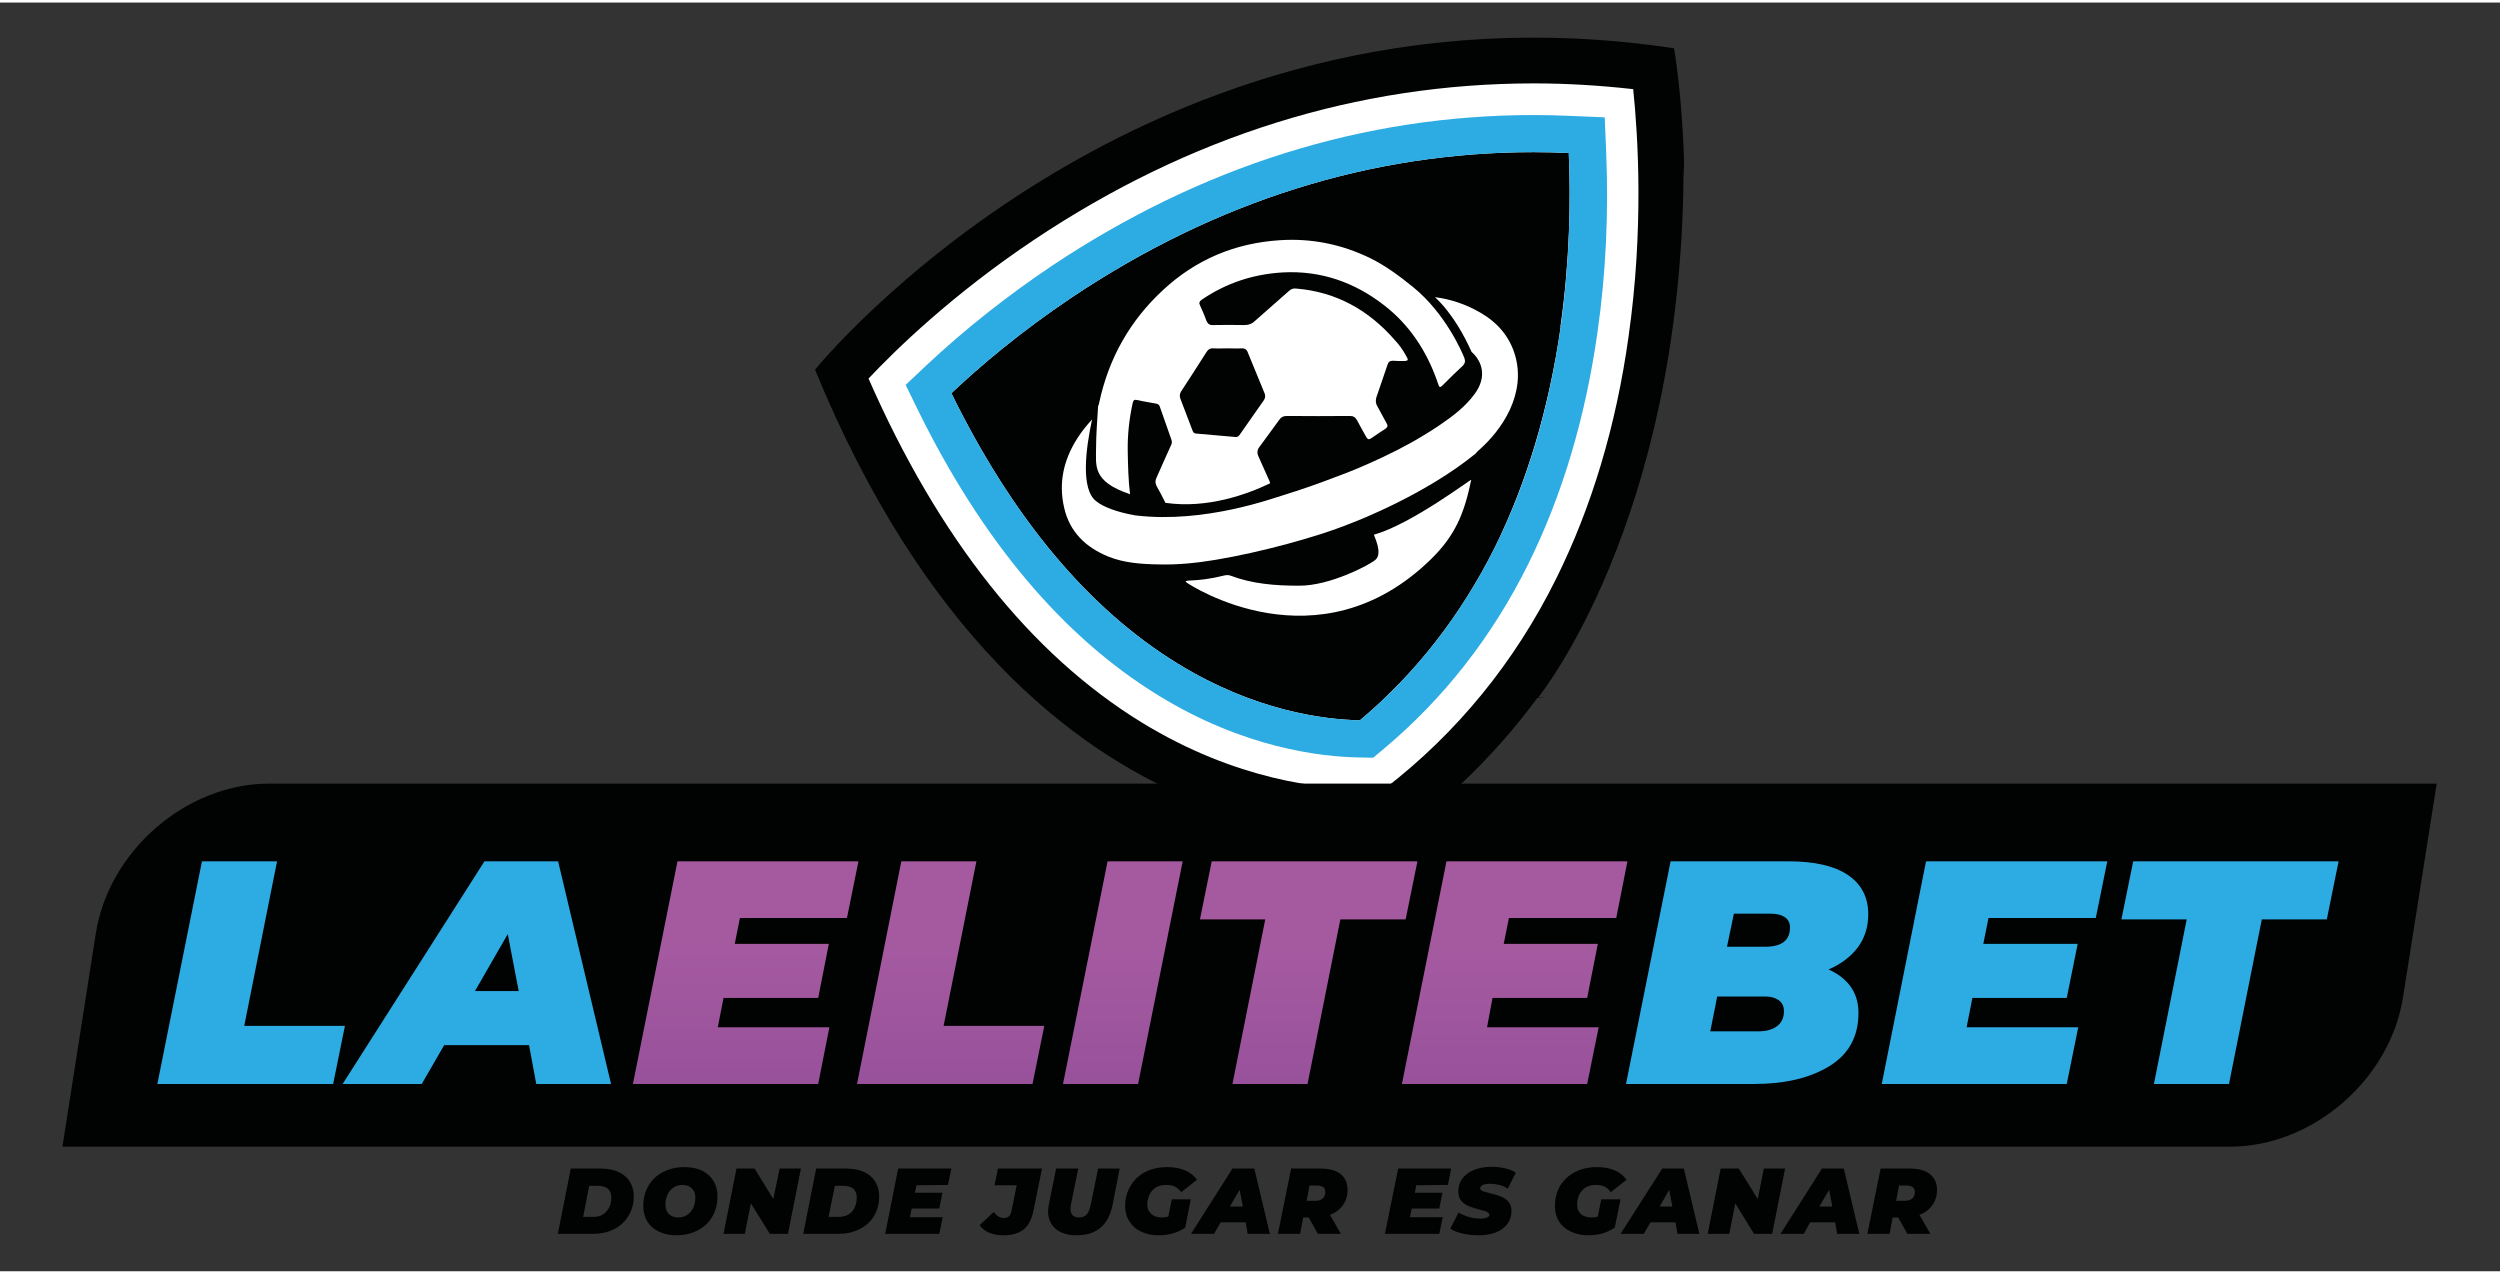 <svg version="1.2" xmlns="http://www.w3.org/2000/svg" viewBox="0 0 869 441" width="210" height="107">
	<rect x="0" y="0" width="869" height="441" fill="#333333" stroke="none"/>
	<title>Mundosport_New</title>
	<defs>
		<linearGradient id="g1" x2="1" gradientUnits="userSpaceOnUse" gradientTransform="matrix(1.845,-291.439,291.491,1.845,257.438,618.531)">
			<stop offset="0" stop-color="#522680"/>
			<stop offset="1" stop-color="#a55aa0"/>
		</linearGradient>
		<linearGradient id="g2" x2="1" gradientUnits="userSpaceOnUse" gradientTransform="matrix(1.845,-291.439,243.92,1.544,328.813,618.982)">
			<stop offset="0" stop-color="#522680"/>
			<stop offset="1" stop-color="#a55aa0"/>
		</linearGradient>
		<linearGradient id="g3" x2="1" gradientUnits="userSpaceOnUse" gradientTransform="matrix(1.845,-291.439,154.14,.976,388.495,619.36)">
			<stop offset="0" stop-color="#522680"/>
			<stop offset="1" stop-color="#a55aa0"/>
		</linearGradient>
		<linearGradient id="g4" x2="1" gradientUnits="userSpaceOnUse" gradientTransform="matrix(1.845,-291.439,282.393,1.787,452.931,619.768)">
			<stop offset="0" stop-color="#522680"/>
			<stop offset="1" stop-color="#a55aa0"/>
		</linearGradient>
		<linearGradient id="g5" x2="1" gradientUnits="userSpaceOnUse" gradientTransform="matrix(1.845,-291.439,291.491,1.845,524.747,620.222)">
			<stop offset="0" stop-color="#522680"/>
			<stop offset="1" stop-color="#a55aa0"/>
		</linearGradient>
	</defs>
	<style>
		.s0 { fill: #010202 } 
		.s1 { fill: #ffffff } 
		.s2 { fill: #2dabe3 } 
		.s3 { fill: url(#g1) } 
		.s4 { fill: url(#g2) } 
		.s5 { fill: url(#g3) } 
		.s6 { fill: url(#g4) } 
		.s7 { fill: url(#g5) } 
	</style>
	<g>
		<g>
			<g>
				<path class="s0" d="m534.7 241.5c0 0 49.4-60.5 50.5-181.4q0.1-2.1 0.2-4.1c-0.7-24.5-3.5-40.1-3.5-40.1-185.5-28-298.6 111.7-298.6 111.7 75.1 182.9 204.2 161 204.2 161 19-14 34.4-30 46.9-46.9h3z"/>
			</g>
			<path id="XMLID_49_" class="s1" d="m567.7 30.1c-11.6-1.3-23.1-2-34.5-2-61.3 0-119.8 18.3-173.8 54.4-28.4 19-48.1 38.2-57.5 48.2 24.4 55.6 56.3 95.8 94.9 119.5 32.9 20.2 62.7 23.2 77.5 23.2 2.9 0 5.3-0.1 7.1-0.2 25-19.3 45.1-43.8 59.6-73.1 12.3-24.8 20.8-53.1 25.1-84.1 5.3-37.2 3.3-69.5 1.6-85.9zm-25.2 82.6c-4.1 28.4-11.8 54.2-22.9 76.7-11.8 23.6-27.5 43.8-46.9 60.1-12.8-0.3-36.6-3.3-63.3-19.7-31-19-57.4-50.6-78.7-94 9.9-9.4 24.1-21.4 42-33.4 50-33.4 104-50.4 160.4-50.4q6.1 0 12.2 0.3c0.7 16 0.4 37.2-2.9 60.4z"/>
			<path id="XMLID_46_" class="s2" d="m557.8 39.9l-11.9-0.5c-4.3-0.2-8.6-0.3-12.7-0.3-59.1 0-115.5 17.7-167.7 52.5-15.6 10.5-30.3 22.1-43.7 34.7l-7 6.6 4.2 8.6c22.4 45.6 50.5 79 83.6 99.3 29.7 18.3 56.5 21.4 69.9 21.6l4.8 0.1 3.7-3.1c20.8-17.4 37.7-39 50.2-64.2 11.8-23.8 19.9-50.9 24.1-80.7 2.9-20.3 3.9-41.4 3-62.7zm-15.3 72.8c-4 28.4-11.7 54.2-22.9 76.7-11.8 23.6-27.5 43.8-46.9 60.1-12.8-0.3-36.6-3.3-63.3-19.7-31-19-57.4-50.6-78.7-94 9.9-9.4 24.1-21.4 42-33.4 50-33.4 104-50.4 160.5-50.4q6 0 12.1 0.3c0.7 16 0.4 37.2-2.8 60.4z"/>
			<g>
				<path class="s1" d="m381.7 140.3c-0.3 4.7-0.7 10.3-0.7 14.2 0 6.5-1.5 11.9 11.8 16.4-0.6-5-0.7-9.9-0.8-14.9-0.1-5.6 0.5-11.2 1.7-16.7 0.2-1.1 0.6-1.4 1.8-1.1 2.1 0.5 4.2 0.8 6.3 1.2 0.8 0.1 1.2 0.5 1.4 1.2q2 5.7 4 11.4c0.3 0.8 0.1 1.5-0.3 2.2-1.7 3.7-3.3 7.4-5 11.2-0.4 0.9-0.3 1.7 0.1 2.6 1.1 1.9 2.1 3.9 3.1 5.9 14.6 2.1 28.5-3 36.4-6.8q-0.1-0.3-0.2-0.7c-1.3-2.8-2.5-5.7-3.8-8.5-0.6-1.3-0.6-2.4 0.4-3.6 2.3-3.1 4.5-6.2 6.8-9.3 0.6-0.9 1.4-1.3 2.6-1.3q10.9 0.1 21.9 0c1.2 0 1.9 0.4 2.5 1.5 1 1.9 2.1 3.8 3.2 5.8 0.5 0.9 1 1 1.8 0.4q2.3-1.6 4.8-3.2c0.9-0.6 1-1.2 0.4-2.1-1-1.9-2.1-3.8-3.1-5.7-0.6-1-0.7-1.9-0.4-3.1q2-5.7 3.9-11.4c0.3-1 0.8-1.4 1.9-1.4 1.1 0.1 2.3 0.1 3.5 0.1 1.9 0 2-0.3 1-1.9-1-1.9-2.3-3.7-3.8-5.3-9.1-10.5-20.5-16.9-34.5-18-0.9-0.1-1.6 0.2-2.3 0.8-3.9 3.5-7.9 6.9-11.8 10.4-1.1 1.1-2.3 1.5-3.9 1.5q-5.3-0.1-10.7 0c-1.2 0.1-1.9-0.4-2.4-1.6-0.6-1.8-1.4-3.5-2.2-5.3-0.4-0.8-0.2-1.3 0.6-1.9 8.5-5.8 17.9-8.9 28.2-9.5 13.2-0.7 24.9 3.4 35.2 11.4 8.8 6.8 14.7 15.8 18.4 26.2q0.1 0.3 0.2 0.6c0.7 2.1 0.7 2.1 2.3 0.5 2.1-2.1 4.2-4.2 6.4-6.2 0.9-0.9 1-1.7 0.6-2.8-0.8-2-6.5-15.4-17.8-24.6-4.7-3.8-9.5-7.4-15-10.1-9.9-4.8-20.3-6.9-31.3-6.2-15.6 1-29.2 6.7-40.6 17.3-11.5 10.6-18.9 23.7-22.2 39.1q-0.1 0.7-0.4 1.3zm28.9-5.2q4.4-6.7 8.7-13.5c0.6-1 1.3-1.5 2.5-1.4 1.6 0.1 3.3 0 4.9 0 1.7 0 3.4 0.1 5.1 0 0.9 0 1.4 0.3 1.8 1.1q3 7.3 6 14.6c0.3 0.8 0.2 1.5-0.2 2.2q-4.3 6.1-8.6 12.3c-0.4 0.5-0.9 0.7-1.5 0.6q-6.8-0.6-13.7-1.2c-0.7-0.1-0.9-0.6-1.1-1.1q-2.1-5.5-4.2-11c-0.3-0.9-0.3-1.7 0.3-2.6z"/>
				<path class="s1" d="m477.6 185c-0.1 0.3 3.2 6.4 0.5 8.7-1.9 1.7-15.8 9.1-26.6 9-8.2 0-16.1-0.6-23.8-3.5-0.8-0.3-1.4-0.2-2.4 0-10.3 2.6-14.6 1-12.7 2.5 1 0.7 45.6 30.1 84.8-8.2 8.5-8.3 11.6-16 14-27.6 0-0.4-20.7 15.4-33.9 19.1z"/>
				<path class="s1" d="m526.7 122.8c-1.9-6.7-6.2-11.6-12.1-15-5-2.9-10.3-4.7-15.8-5.4 6.1 5.7 10.4 13.8 12.7 19 3.9 3.5 5.3 8.8 1.2 14.5-3.4 4.7-7.9 8-12.6 11.2-6.1 4.1-12.6 7.7-19.2 10.8-5.7 2.7-11.5 5.2-17.4 7.3-5.7 2.2-11.5 4.2-17.3 6-3.5 1-27.3 9.9-51.2 7.1q-0.4 0-0.7-0.1c-6.1-1.1-10.9-2.9-13.3-4.9-5.4-4.2-3.6-18.1-1.4-28.4-1.9 2.1-3.7 4.3-5.2 6.7-4.7 7.4-6.5 15.4-4.5 24 1.9 8.4 7.5 13.8 15.4 17 5.5 2.2 11.4 2.6 17.3 2.7 6.7 0.2 13.4-0.5 20-1.6 8.3-1.4 16.6-3.3 24.8-5.5 7.7-2.1 15.3-4.4 22.7-7.4 2.1-0.8 25.5-9.9 42.8-24q0.3-0.4 0.6-0.7c4.7-4.1 8.6-8.8 11.3-14.5 2.8-6.1 3.7-12.4 1.9-18.8z"/>
			</g>
		</g>
		<g>
			<path class="s0" d="m198.4 405.3h10.3q3.5 0 6.1 1.1 2.7 1.2 4.1 3.4 1.4 2.2 1.4 5.1 0 3.9-1.9 6.9-1.8 3-5 4.6-3.2 1.6-7.4 1.6h-12.1zm7.8 16.8q3 0 4.6-1.9 1.7-1.9 1.7-4.8 0-2-1.2-3.1-1.3-1-3.6-1h-2.9l-2.1 10.8z"/>
			<path class="s0" d="m229 427.2q-2.6-1.2-4-3.5-1.4-2.4-1.4-5.3 0-4 1.8-7.1 1.8-3.1 5.1-4.8 3.3-1.7 7.4-1.7 3.5 0 6.1 1.2 2.6 1.3 4 3.6 1.4 2.3 1.4 5.3 0 4-1.8 7.1-1.8 3.1-5.1 4.8-3.3 1.7-7.4 1.7-3.5 0-6.1-1.3zm9.9-5.8q1.4-1 2.1-2.5 0.7-1.6 0.7-3.5 0-2-1.2-3.2-1.2-1.2-3.3-1.2-1.8 0-3.1 0.9-1.4 1-2.1 2.5-0.7 1.6-0.7 3.5 0 2 1.2 3.2 1.2 1.2 3.2 1.2 1.9 0 3.2-0.9z"/>
			<path class="s0" d="m278.4 405.3l-4.5 22.7h-6.3l-6.6-10.6-2.1 10.6h-7.4l4.5-22.7h6.3l6.5 10.6 2.2-10.6z"/>
			<path class="s0" d="m283.7 405.3h10.3q3.6 0 6.2 1.1 2.6 1.2 4 3.4 1.4 2.2 1.4 5.1 0 3.9-1.8 6.9-1.8 3-5.1 4.6-3.2 1.6-7.3 1.6h-12.2zm7.9 16.8q2.9 0 4.6-1.9 1.6-1.9 1.6-4.8 0-2-1.2-3.1-1.2-1-3.5-1h-2.9l-2.2 10.8z"/>
			<path class="s0" d="m318.6 411.1l-0.6 2.6h9.6l-1.1 5.5h-9.6l-0.6 3h11.4l-1.2 5.8h-18.8l4.5-22.7h18.5l-1.2 5.7z"/>
			<path class="s0" d="m340.5 425l4.9-4.6q1.6 2.1 3.5 2.1 1.1 0 1.8-0.6 0.7-0.7 0.9-1.9l1.8-8.9h-7.7l1.2-5.8h15.3l-2.9 14.3q-0.9 4.8-3.5 6.9-2.6 2-7 2-5.7 0-8.3-3.5z"/>
			<path class="s0" d="m368.9 427.5q-2.2-1-3.4-2.9-1.2-1.9-1.2-4.4 0-1.1 0.3-2.4l2.5-12.5h7.7l-2.5 12.3q-0.2 1-0.2 1.7 0 1.5 0.8 2.3 0.8 0.7 2.2 0.7 1.7 0 2.7-1.1 0.9-1 1.4-3.6l2.5-12.3h7.5l-2.5 12.8q-1.1 5.2-4.2 7.8-3.1 2.6-8.3 2.6-3 0-5.3-1z"/>
			<path class="s0" d="m407.3 416h6.6l-1.9 9.8q-1.8 1.3-4.2 2-2.3 0.7-5 0.7-3.5 0-6.2-1.3-2.6-1.2-4-3.5-1.5-2.3-1.5-5.3 0-4 1.9-7.1 1.8-3.1 5.1-4.8 3.3-1.7 7.6-1.7 7.1 0 10.4 4.4l-5.5 4.3q-1.1-1.4-2.3-2-1.3-0.5-2.9-0.5-2 0-3.5 0.8-1.5 0.9-2.3 2.5-0.8 1.6-0.8 3.6 0 2 1.4 3.2 1.3 1.2 3.6 1.2 1.2 0 2.3-0.3z"/>
			<path class="s0" d="m433 424h-8.7l-2.3 4h-8l14.4-22.7h7.6l5.4 22.7h-7.7zm-1-5.5l-1.1-5.8-3.4 5.8z"/>
			<path class="s0" d="m466.8 418q-1.6 2.3-4.5 3.4l3.8 6.6h-8l-3.2-5.7h-1.9l-1.1 5.7h-7.7l4.6-22.7h10.2q4.5 0 7 1.9 2.4 2 2.4 5.5 0 3.1-1.6 5.3zm-9-6.8h-2.6l-1 5.3h3.1q1.6 0 2.5-0.8 0.8-0.8 0.9-2.2 0-2.3-2.9-2.3z"/>
			<path class="s0" d="m492.3 411.1l-0.5 2.6h9.6l-1.1 5.5h-9.6l-0.6 3h11.4l-1.2 5.8h-18.9l4.6-22.7h18.4l-1.1 5.7z"/>
			<path class="s0" d="m508.4 427.9q-2.6-0.6-4.3-1.7l2.9-5.6q3.7 2.1 7.7 2.1 1.4 0 2.2-0.4 0.8-0.3 0.8-1 0-0.5-0.8-0.9-0.8-0.4-2.5-0.8-2.3-0.6-3.8-1.2-1.5-0.6-2.6-1.8-1.1-1.3-1.1-3.3 0-2.6 1.4-4.5 1.4-1.9 4-3 2.6-1.1 6.1-1.1 2.5 0 4.7 0.5 2.2 0.5 3.8 1.5l-2.8 5.6q-1.3-0.9-2.9-1.3-1.6-0.4-3.3-0.4-1.6 0-2.5 0.4-0.8 0.5-0.9 1.1 0 0.6 0.8 1 0.8 0.3 2.7 0.8 2.2 0.5 3.7 1.1 1.5 0.6 2.6 1.8 1.1 1.2 1.1 3.2 0 2.6-1.4 4.5-1.4 1.9-4 3-2.6 1-6.1 1-2.9 0-5.5-0.6z"/>
			<path class="s0" d="m556.6 416h6.7l-2 9.8q-1.8 1.3-4.1 2-2.4 0.7-5.1 0.7-3.5 0-6.1-1.3-2.6-1.2-4.1-3.5-1.4-2.3-1.4-5.3 0-4 1.8-7.1 1.9-3.1 5.2-4.8 3.3-1.7 7.6-1.7 7.1 0 10.3 4.4l-5.5 4.3q-1-1.4-2.3-2-1.2-0.5-2.9-0.5-2 0-3.4 0.8-1.5 0.9-2.3 2.5-0.8 1.6-0.8 3.6 0 2 1.3 3.2 1.4 1.2 3.7 1.2 1.2 0 2.2-0.3z"/>
			<path class="s0" d="m582.4 424h-8.7l-2.3 4h-8.1l14.5-22.7h7.5l5.4 22.7h-7.6zm-1.1-5.5l-1.1-5.8-3.3 5.8z"/>
			<path class="s0" d="m620.5 405.3l-4.5 22.7h-6.3l-6.5-10.6-2.1 10.6h-7.5l4.5-22.7h6.3l6.6 10.6 2.1-10.6z"/>
			<path class="s0" d="m637.9 424h-8.7l-2.2 4h-8.1l14.4-22.7h7.6l5.4 22.7h-7.7zm-1-5.5l-1.1-5.8-3.4 5.8z"/>
			<path class="s0" d="m671.7 418q-1.6 2.3-4.5 3.4l3.8 6.6h-8l-3.2-5.7h-1.9l-1.1 5.7h-7.7l4.6-22.7h10.2q4.5 0 6.9 1.9 2.5 2 2.5 5.5 0 3.1-1.6 5.3zm-9-6.8h-2.6l-1 5.3h3.1q1.6 0 2.5-0.8 0.9-0.8 0.9-2.2 0-2.3-2.9-2.3z"/>
		</g>
		<g>
			<g>
				<path class="s0" d="m775.1 397.7h-753.4l11.6-74.1c4.5-28.8 31.5-52.1 60.2-52.1h753.5l-11.7 74.2c-4.5 28.7-31.4 52-60.2 52z"/>
			</g>
			<g>
				<path class="s2" d="m70.2 298.5h26.1l-11.4 57.2h35l-4.1 20.2h-61.1z"/>
				<path class="s2" d="m183.9 362.4h-29.5l-7.8 13.5h-27.5l49.3-77.4h25.6l18.4 77.4h-26zm-3.6-18.8l-3.8-19.8-11.4 19.8z"/>
			</g>
			<g>
				<path class="s3" d="m257.2 318.2l-1.8 9h32.7l-3.7 18.8h-32.9l-2 10.2h38.8l-3.9 19.7h-64.4l15.5-77.4h62.9l-4 19.7h-37.2z"/>
				<path class="s4" d="m313.3 298.5h26.1l-11.4 57.2h35l-4.1 20.2h-61z"/>
				<path class="s5" d="m385 298.5h26.1l-15.5 77.4h-26.1z"/>
				<path class="s6" d="m439.8 318.7h-22.7l4.1-20.2h71.5l-4.1 20.2h-22.7l-11.4 57.2h-26.1z"/>
				<path class="s7" d="m524.5 318.2l-1.8 9h32.7l-3.7 18.8h-32.9l-1.9 10.2h38.8l-4 19.7h-64.4l15.5-77.4h62.9l-3.9 19.7h-37.3z"/>
			</g>
			<g>
				<path class="s2" d="m643.3 342.1q2.7 3.8 2.7 9.1 0 12.3-10.1 18.5-10.1 6.2-26.1 6.2h-44.6l15.5-77.4h41q13.6 0 20.7 4.8 7 4.8 7 13.6 0 6.6-3.6 11.5-3.7 4.9-10.2 7.7 5 2.2 7.7 6zm-25.6 13.7q2.4-1.8 2.4-5.2 0-2.5-1.8-3.8-1.8-1.3-4.6-1.3h-16.8l-2.4 12.1h16.8q4 0 6.4-1.8zm-15-39.1l-2.4 11.5h13.3q8.6 0 8.6-6.7 0-2.3-1.7-3.5-1.8-1.3-5.1-1.3c0 0-12.7 0-12.7 0z"/>
				<path class="s2" d="m691.2 318.2l-1.8 9h32.8l-3.8 18.8h-32.8l-2 10.2h38.8l-4 19.7h-64.3l15.4-77.4h63l-4 19.7h-37.3z"/>
				<path class="s2" d="m760.1 318.7h-22.7l4.1-20.2h71.4l-4.1 20.2h-22.6l-11.4 57.2h-26.1z"/>
			</g>
		</g>
	</g>
</svg>
